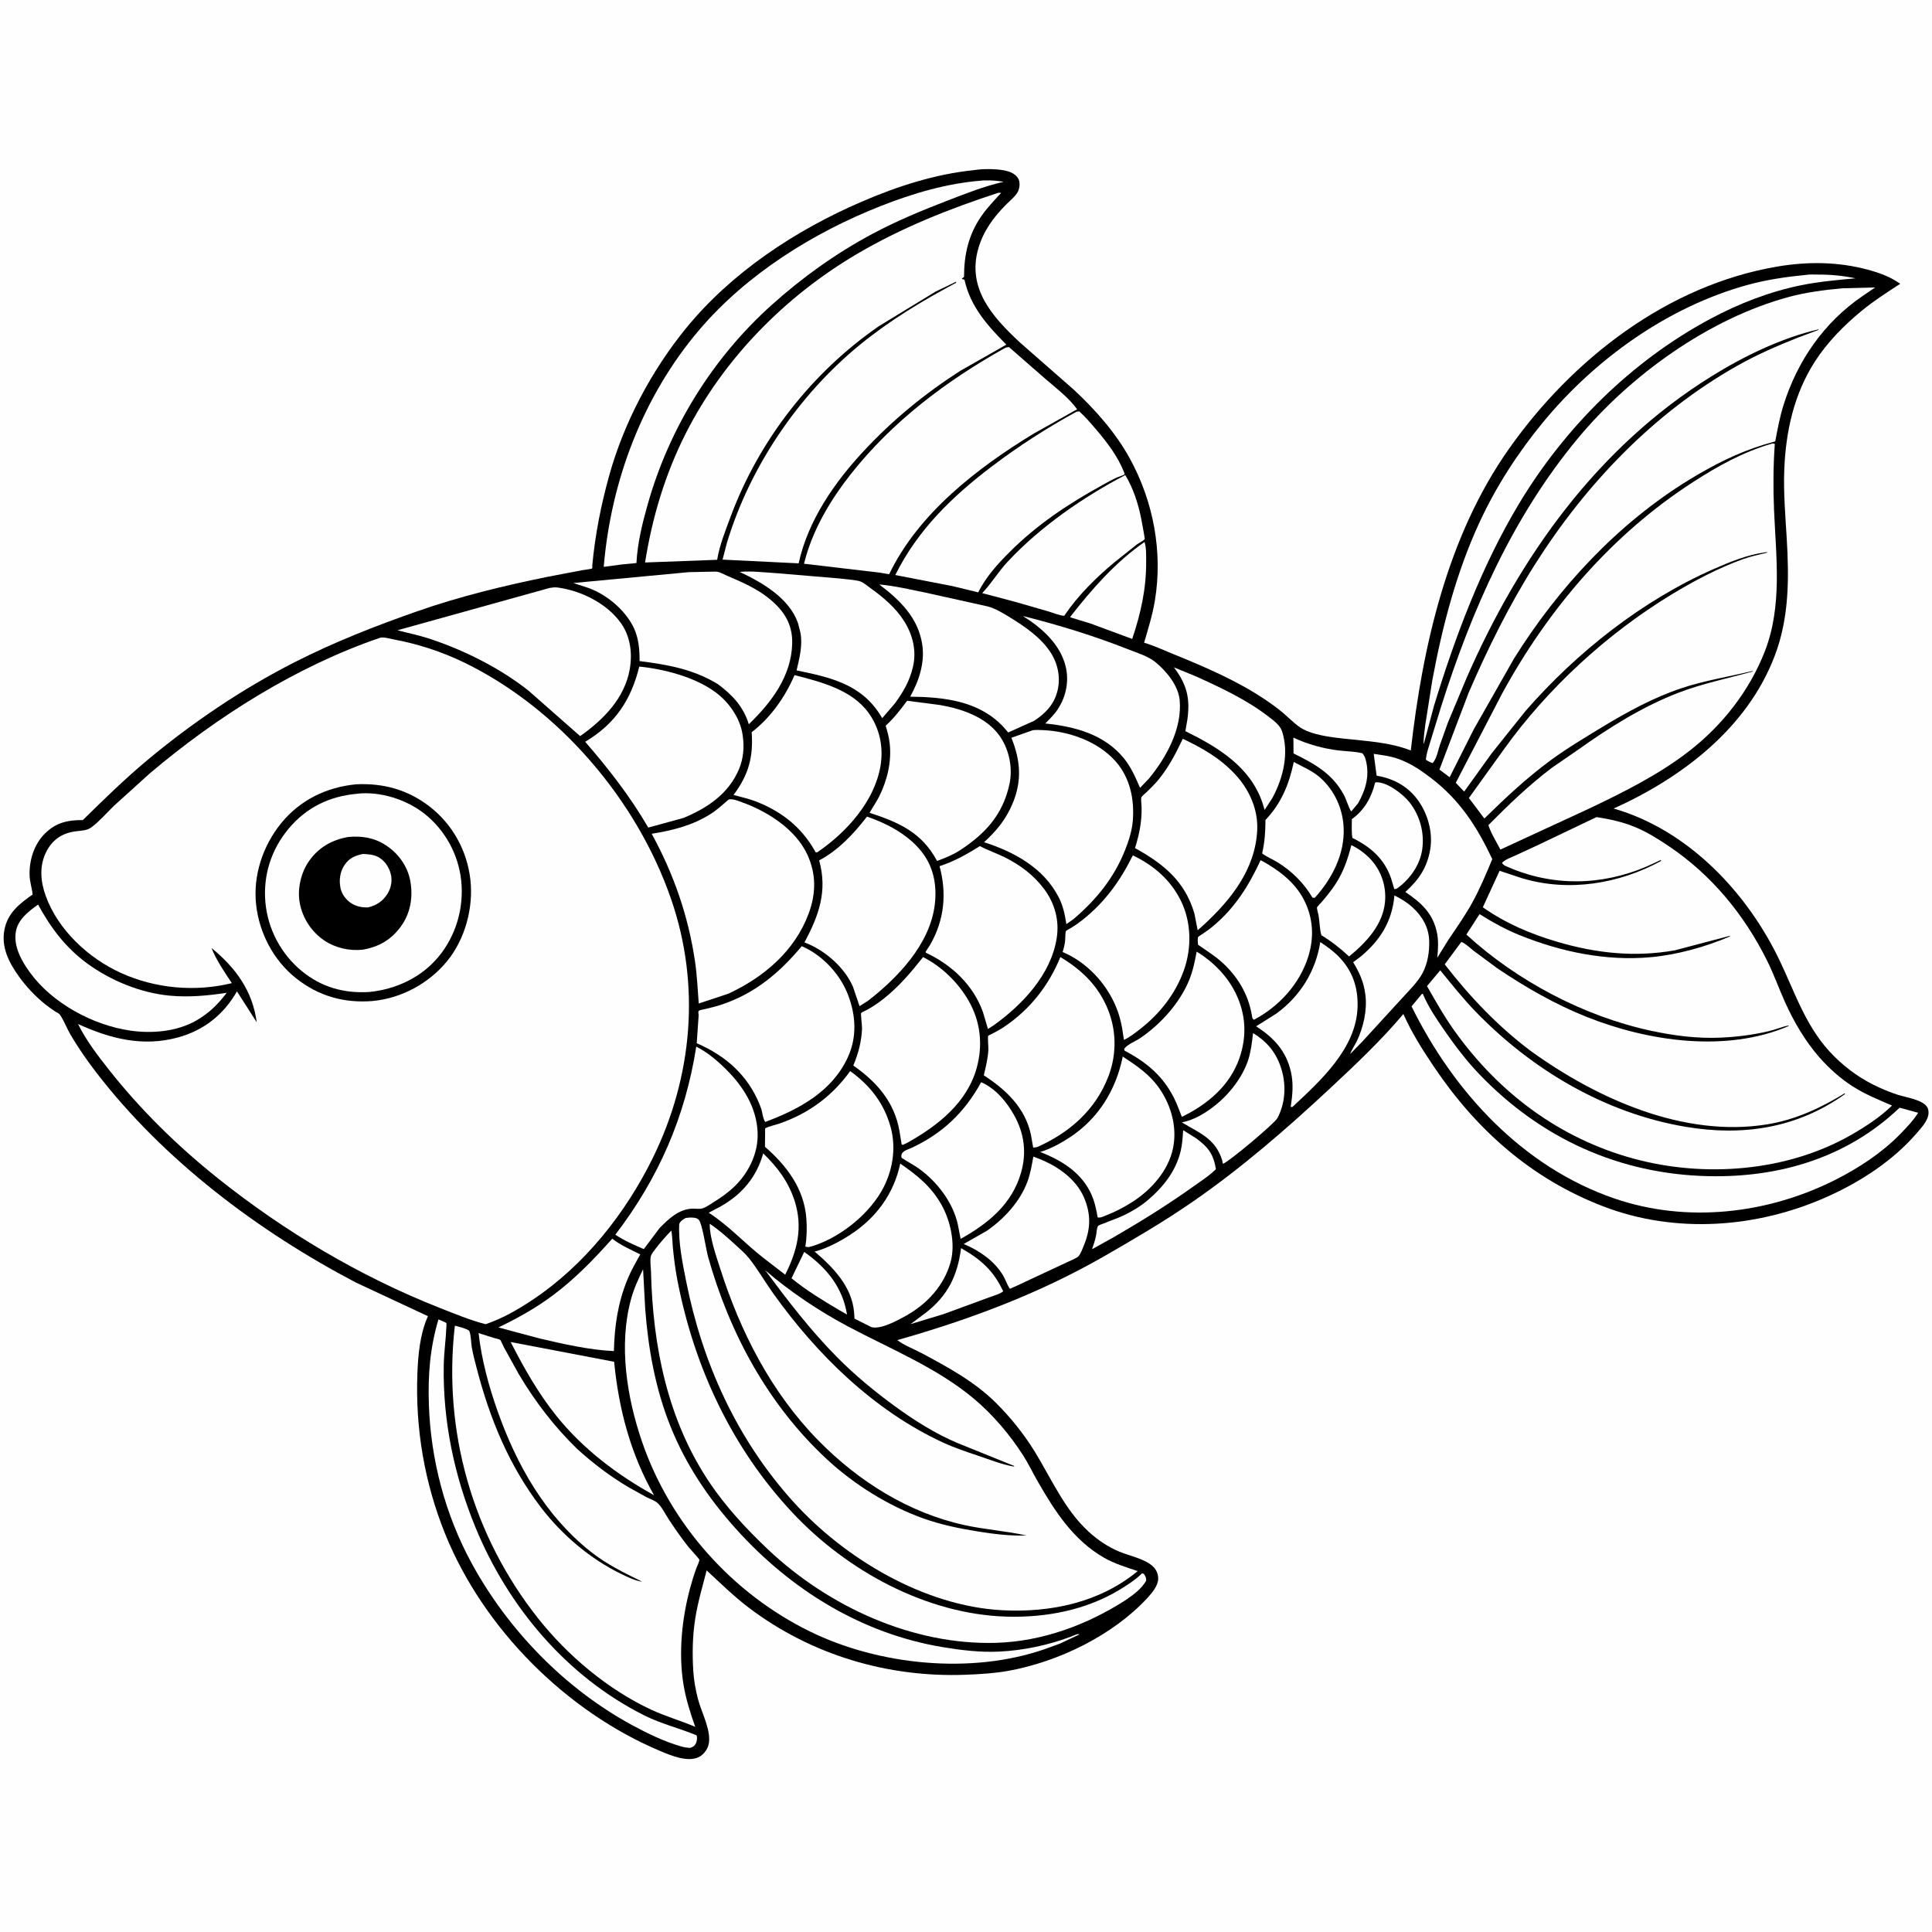 <svg version="1.1" xmlns="http://www.w3.org/2000/svg" style="display: block;" viewBox="0 0 2048 2048" width="1024" height="1024">
<path transform="translate(0,0)" fill="rgb(254,254,254)" d="M -0 -0 L 2048 0 L 2048 2048 L -0 2048 L -0 -0 z"/>
<path transform="translate(0,0)" fill="rgb(0,0,0)" d="M 1032.02 180.404 C 1041.19 178.835 1054.82 178.872 1063.81 180.496 C 1069.71 181.561 1076.09 183.718 1079.33 189.166 C 1081.65 193.069 1080.93 199.602 1078.86 203.449 C 1076.3 208.212 1070.42 212.927 1066.55 216.813 C 1053.32 230.114 1042.52 244.738 1037.17 262.972 C 1024.63 305.67 1052.14 336.008 1081.13 362.995 L 1138.05 412.887 C 1160.76 433.897 1182.73 458.789 1197.62 485.931 C 1222.68 531.594 1232.77 585.088 1224.22 636.68 C 1221.72 651.783 1217.1 666.623 1212.8 681.297 C 1223.41 684.434 1234.05 689.428 1244.33 693.598 C 1277.08 706.883 1311.19 721.54 1340.61 741.27 C 1347.42 745.836 1354.25 750.718 1360.5 756.026 C 1368.61 762.909 1375.41 770.892 1385.5 774.964 C 1397.51 779.811 1411.99 781.571 1424.77 783.003 C 1448.9 785.708 1472.6 786.633 1495.49 795.544 C 1508.03 684.947 1534.24 568.431 1599.42 475.957 C 1666.43 380.88 1767.18 302.441 1883.84 282.595 C 1915.98 277.127 1948.41 277.355 1980 285.9 C 1992.48 289.276 2003.64 293.312 2014.3 300.84 C 2000.34 309.89 1986.31 318.895 1973.45 329.48 C 1954.84 344.789 1937.3 362.523 1924.16 382.801 C 1901.57 417.644 1892.85 457.856 1891.37 498.838 C 1890.53 522.301 1892.51 546.18 1893.94 569.608 C 1896.55 612.523 1896.76 654.735 1881.18 695.5 C 1851.97 771.939 1783.1 824.342 1710.53 857.084 C 1789.57 879.788 1852.27 946.134 1886.82 1018.87 C 1903.92 1054.84 1915.15 1090.87 1944.37 1119.84 C 1958.25 1133.6 1973.85 1144.55 1991.66 1152.63 C 1998.19 1155.59 2004.75 1158.26 2011.57 1160.47 C 2019.85 1163.16 2038.76 1165.82 2043.08 1173.88 C 2044.71 1176.94 2044.64 1181.09 2043.5 1184.31 C 2041.19 1190.82 2036.36 1195.87 2031.95 1201.02 C 2006.72 1230.41 1972.1 1252.82 1936.9 1268.59 C 1862.59 1301.88 1775.98 1308.21 1699.41 1278.77 C 1623.64 1249.64 1565.6 1198.23 1520.51 1131.52 C 1508.26 1113.39 1496.55 1094.92 1487.63 1074.88 C 1463.95 1103 1437.16 1128.29 1410.32 1153.33 C 1364.37 1196.19 1316.09 1238.14 1264.33 1273.87 C 1233.86 1294.92 1202.17 1313.47 1170.09 1331.89 C 1100.98 1371.49 1027.6 1398.9 951.194 1420.57 C 958.393 1426.18 968.734 1429.98 976.916 1434.36 C 1005.19 1449.49 1033.38 1464.71 1056.24 1487.59 C 1071.48 1502.84 1085.36 1520.09 1096.69 1538.47 C 1114.46 1567.32 1128.46 1600.2 1153.85 1623.5 C 1163.61 1632.45 1174.34 1639.73 1186.59 1644.83 C 1197.28 1649.28 1212.81 1652.26 1221.49 1659.87 C 1225.47 1663.35 1227.67 1667.88 1227.74 1673.2 C 1227.83 1680.77 1221.21 1688.57 1216.34 1693.84 C 1179.63 1733.65 1121.75 1761.63 1068.79 1771.18 C 1054.12 1773.82 1038.53 1774.72 1023.63 1775.3 C 941.178 1778.49 859.841 1754.26 793.883 1704.32 C 777.939 1692.25 763.723 1678.22 749.054 1664.68 C 744.729 1681.59 739.732 1698.4 737.005 1715.68 C 734.105 1734.05 733.751 1752.72 734.902 1771.26 C 735.531 1781.39 737.412 1791.63 739.989 1801.45 C 743.696 1815.59 754.806 1835.58 750.962 1850 C 749.607 1855.08 745.303 1860.49 740.5 1862.71 C 728.651 1868.2 711.558 1861.04 700.355 1856.35 C 600.379 1814.5 512.375 1726.42 471.785 1625.77 C 449.95 1571.63 440.239 1514.38 442.443 1456.11 C 443.181 1436.59 445.159 1414.77 452.981 1396.73 L 453.646 1395.21 L 377.398 1359.62 C 273.855 1305.35 173.643 1229.96 102.057 1136.88 C 92.108 1123.94 82.573 1110.26 74.384 1096.14 C 70.669 1089.73 67.677 1081.48 63.446 1075.56 C 62.419 1074.13 60.468 1073.49 59.03 1072.54 C 55.18 1069.98 51.309 1067.34 47.718 1064.44 C 37.345 1056.04 27.639 1045.74 19.902 1034.9 C 9.486 1020.3 1.178 1004.2 4.658 985.776 C 8.051 967.811 20.457 958.077 34.598 948.203 C 33.847 941.184 31.506 934.731 31.348 927.5 C 30.997 911.461 36.188 894.956 47.711 883.495 C 59.241 872.029 71.94 869.166 87.796 869.315 C 109.912 847.606 132.226 825.759 156.031 805.893 C 203.623 766.175 256.792 730.227 312.072 702.087 C 354.51 680.484 398.141 663.414 443.015 647.735 C 487.296 632.263 534.444 620.783 580.368 611.469 L 617.301 604.414 C 618.702 604.169 627.005 603.16 627.546 602.642 C 628.232 601.986 627.714 600.75 627.8 599.805 C 630.782 567.062 637.203 534.643 646.089 503 C 661.635 447.646 690.403 393.327 726.617 348.699 C 775.074 288.981 843.366 243.962 913.394 213.819 C 951.307 197.5 990.813 184.638 1032.02 180.404 z"/>
<path transform="translate(0,0)" fill="rgb(254,254,254)" d="M 852.493 1327.1 L 853.835 1328.05 C 876.842 1344.53 893.311 1365.18 897.871 1393.45 L 889.5 1388.73 C 872.244 1378.43 854.563 1367.85 839.049 1355.01 L 852.493 1327.1 z"/>
<path transform="translate(0,0)" fill="rgb(254,254,254)" d="M 1371.05 781.901 C 1385.94 788.974 1403.17 793.658 1419.5 795.558 C 1427.65 796.506 1436.27 796.515 1444.23 798.5 C 1445.96 800.721 1446.95 802.496 1447.68 805.244 C 1452.14 821.984 1447.84 836.641 1439.73 851.341 L 1432.31 860.237 C 1429 854.761 1427.49 848.025 1424.36 842.274 C 1412.18 819.854 1393.15 809.51 1371.19 798.673 L 1371.05 781.901 z"/>
<path transform="translate(0,0)" fill="rgb(254,254,254)" d="M 1018.77 1323.07 C 1039.53 1334.9 1053.29 1346.94 1063.4 1368.86 C 1060.17 1371.68 1053.45 1373.38 1049.25 1375.02 L 1000.5 1392.9 L 965.182 1403.64 L 980.995 1391.84 C 1004.72 1373.56 1015.08 1352.16 1018.77 1323.07 z"/>
<path transform="translate(0,0)" fill="rgb(254,254,254)" d="M 1254.22 1198.06 L 1268.13 1206.78 C 1280.9 1216.18 1286.37 1223.57 1288.92 1239.38 C 1281.31 1246.89 1271.95 1252.75 1263.26 1258.94 C 1236.57 1277.95 1208.73 1295.18 1180.38 1311.59 L 1157.63 1324.21 C 1159.32 1319.36 1161.03 1314.27 1161.96 1309.2 C 1162.38 1306.92 1162.65 1300.88 1164.17 1299.37 C 1164.94 1298.62 1168.45 1297.52 1169.57 1297.06 C 1176.85 1294.02 1184.23 1291.64 1191.37 1288.22 C 1200.74 1283.73 1209.47 1278.43 1217.37 1271.65 C 1233.48 1257.84 1246.55 1241.16 1251.55 1220.2 C 1253.29 1212.92 1253.68 1205.5 1254.22 1198.06 z"/>
<path transform="translate(0,0)" fill="rgb(254,254,254)" d="M 1213.27 574.509 C 1215.25 580.837 1214.93 588.473 1214.97 595.075 C 1215.18 623.88 1209.34 650.113 1200.18 677.3 L 1155.76 660.875 L 1134.65 654.451 L 1134.73 653.57 C 1157.76 624.171 1182.33 595.992 1213.27 574.509 z"/>
<path transform="translate(0,0)" fill="rgb(254,254,254)" d="M 1457.73 829.5 L 1459.5 829.248 C 1470.97 829.248 1487.34 841.897 1494.13 850.5 C 1505.11 864.412 1510.06 882.566 1507.64 900.146 C 1505.33 916.891 1494.84 931.598 1481.5 941.408 C 1480.01 942.365 1479.71 942.383 1478.02 942.5 L 1474.61 931.137 C 1467.49 910.278 1452.89 897.787 1433.57 888.232 C 1432.48 882.023 1433.09 874.675 1433 868.321 C 1446.41 858.677 1453.86 845.29 1457.73 829.5 z"/>
<path transform="translate(0,0)" fill="rgb(254,254,254)" d="M 1432.48 895.848 C 1440.48 899.759 1447.92 905.186 1453.84 911.882 C 1464.55 924.016 1469.64 939.898 1468.17 956 C 1465.92 980.54 1448.1 999.1 1430.09 1013.91 C 1420.75 1005.24 1411.63 998.051 1400.73 991.361 C 1398.8 984.826 1398.95 976.906 1397.67 970.029 C 1397.3 968.049 1395.78 963.459 1396.11 961.854 C 1396.3 960.957 1400.26 957.092 1401.02 956.205 C 1406.2 950.177 1411.16 944.039 1415.52 937.384 C 1424.08 924.33 1428.68 910.877 1432.48 895.848 z"/>
<path transform="translate(0,0)" fill="rgb(254,254,254)" d="M 809.016 1222.67 C 823.853 1236.79 835.801 1252.86 842.182 1272.51 C 851.376 1300.82 845.274 1325.6 832.338 1351.24 L 809.444 1333.59 C 789.328 1318 772.909 1299.46 751.272 1285.55 L 764 1278.78 C 786.584 1266.09 802.104 1247.6 809.016 1222.67 z"/>
<path transform="translate(0,0)" fill="rgb(254,254,254)" d="M 1478.15 949.199 C 1485.34 952.802 1491.58 956.541 1497.53 962.014 C 1507.79 971.447 1514.56 983.113 1515 997.336 C 1515.35 1008.68 1513.44 1021.03 1508.15 1031.17 C 1502.83 1041.38 1493.04 1050.54 1485.38 1059.1 L 1443.74 1104.5 L 1431.25 1117.31 C 1432.84 1112.6 1436.14 1108.09 1438.32 1103.58 C 1445.15 1089.45 1449.34 1070.93 1447.45 1055.3 L 1447.2 1053.5 C 1445.62 1040.85 1440.92 1030.79 1434.41 1019.97 L 1442.68 1013.77 C 1463.45 996.38 1475.79 976.308 1478.15 949.199 z"/>
<path transform="translate(0,0)" fill="rgb(254,254,254)" d="M 1328.3 1095.12 C 1342.21 1103.54 1351.76 1114.5 1357.25 1129.91 C 1363.66 1147.92 1363.14 1168.16 1354.13 1185.26 C 1351.21 1190.8 1302.43 1231.81 1296.31 1233.69 L 1295.5 1229.72 C 1288.28 1206.83 1271.63 1201.16 1252.84 1189.79 C 1265.99 1187.03 1276.63 1180.67 1287.16 1172.5 C 1302.75 1160.4 1317.22 1142.09 1323.28 1123.14 C 1326.19 1114.03 1327.16 1104.58 1328.3 1095.12 z"/>
<path transform="translate(0,0)" fill="rgb(254,254,254)" d="M 1244.38 707.402 L 1268.02 717.12 C 1294.27 729.038 1321.21 741.597 1344.16 759.241 C 1349.43 763.296 1356.84 768.486 1358.98 775.034 C 1366.66 798.603 1360.24 824.458 1348.97 845.576 L 1340.56 858.536 L 1338.33 851.248 C 1325.36 812.627 1290.98 792.039 1256.53 775.039 L 1258.68 762.716 C 1261.78 740.393 1258.17 725.629 1244.38 707.402 z"/>
<path transform="translate(0,0)" fill="rgb(254,254,254)" d="M 1371.47 807.74 C 1381.38 813.182 1391.12 816.917 1399.69 824.562 C 1414.78 838.018 1423.48 857.426 1424.33 877.5 C 1425.52 905.557 1412.06 931.372 1393.74 951.726 L 1391.26 951.5 C 1382.22 936.182 1369.39 923.353 1354.22 914.068 C 1348.97 910.854 1342.77 908.387 1337.94 904.624 C 1340.68 892.333 1341.43 881.774 1341.44 869.22 C 1358.4 851.333 1366.42 831.44 1371.47 807.74 z"/>
<path transform="translate(0,0)" fill="rgb(254,254,254)" d="M 648.994 1313.07 C 657.809 1319.95 668.735 1324.76 678.709 1329.72 C 673.897 1338.37 668.92 1346.99 665.157 1356.16 C 654.953 1381.02 651.402 1405.59 650.759 1432.21 C 625.103 1431.04 597.201 1424.77 572.213 1418.88 L 528.339 1407.15 C 548.854 1397.28 568.621 1386.23 586.854 1372.51 C 610.132 1355 629.699 1334.75 648.994 1313.07 z"/>
<path transform="translate(0,0)" fill="rgb(254,254,254)" d="M 1399.55 998.653 C 1406.6 1003.31 1413.63 1008.35 1419.51 1014.45 C 1433.9 1029.37 1439.72 1046.99 1439.08 1067.55 C 1437.7 1111.47 1399.75 1145.71 1369.92 1173.5 L 1368.23 1173.31 C 1370.13 1160.85 1371.27 1148.99 1368.5 1136.52 C 1363.52 1114.1 1350.36 1100.04 1331.54 1087.93 L 1353.02 1074.43 C 1378.26 1055.99 1394.7 1029.56 1399.55 998.653 z"/>
<path transform="translate(0,0)" fill="rgb(254,254,254)" d="M 541.319 1422.6 L 651.02 1443.54 C 655.779 1493.36 668.436 1541.28 693.315 1584.99 C 654.09 1563.32 617.666 1535.73 589.527 1500.55 C 570.311 1476.53 555.297 1449.9 541.319 1422.6 z"/>
<path transform="translate(0,0)" fill="rgb(254,254,254)" d="M 464.755 1398.62 C 465.949 1399.18 472.709 1401.84 473.231 1402.58 C 473.261 1402.62 473.244 1405.25 473.231 1405.6 C 472.708 1419.51 470.638 1433.28 470.391 1447.33 C 469.35 1506.53 481.549 1564.37 503.992 1619 C 538.667 1703.41 600.909 1777.37 683.179 1818.5 C 701.224 1827.52 720.107 1831.89 738.457 1839.54 C 739.268 1842.28 738.898 1845.32 737.713 1847.92 C 736.281 1851.07 734.56 1851.72 731.5 1852.9 C 728.36 1852.62 725.307 1852.22 722.271 1851.35 C 704.353 1846.26 686.505 1837.59 670.184 1828.76 C 598.946 1790.19 538.363 1727.76 499.802 1656.79 C 471.836 1605.31 456.588 1547.25 454.621 1488.79 C 453.568 1457.48 455.837 1428.74 464.755 1398.62 z"/>
<path transform="translate(0,0)" fill="rgb(254,254,254)" d="M 1456.22 799.127 C 1465 800.431 1473.55 801.383 1481.97 804.367 C 1494.98 808.977 1505.52 816.045 1516.43 824.339 C 1547.38 847.849 1565.44 875.953 1581.89 910.672 C 1575.34 926.404 1568.7 942.318 1560.43 957.236 C 1553.08 970.492 1544.34 982.983 1535.82 995.502 L 1523.55 1015.28 C 1524.44 1007.21 1524.95 997.479 1523.4 989.504 C 1519.25 968.271 1506.78 957.064 1489.72 945.53 C 1504.07 932.565 1512.9 919.602 1516.12 900.279 C 1519.06 882.608 1513.65 863.026 1503.33 848.582 C 1492.59 833.564 1477.25 825.251 1459.26 822.251 L 1456.22 799.127 z"/>
<path transform="translate(0,0)" fill="rgb(254,254,254)" d="M 1095.38 1226.09 L 1101.09 1228.22 C 1120.73 1235.91 1140.58 1249.54 1149.12 1269.5 C 1156.45 1286.63 1156.25 1302.24 1149.27 1319.39 C 1147.89 1322.78 1145.79 1328.66 1143.49 1331.42 C 1141.52 1333.79 1133.88 1336.65 1130.85 1338.15 L 1078.29 1362.73 L 1070.52 1366.18 C 1067.42 1361.67 1065.8 1356.1 1062.89 1351.38 C 1053.43 1336.03 1037.86 1325.56 1021.56 1318.67 L 1046.2 1304.64 C 1064.57 1291.83 1081.35 1273.7 1089.18 1252.42 C 1092.27 1244.02 1093.81 1234.87 1095.38 1226.09 z"/>
<path transform="translate(0,0)" fill="rgb(254,254,254)" d="M 40.379 958.868 C 53.612 983.329 69.615 1004.59 92.285 1021.2 C 117.262 1039.49 148.898 1052.5 179.836 1055.43 C 200.18 1057.36 220.232 1055.45 240.356 1052.4 C 230.549 1065.18 221.881 1073.72 207.846 1081.93 C 187.295 1093.56 161.199 1095.82 138.146 1092.49 C 98.554 1086.77 55.413 1063.49 31.701 1030.82 C 22.723 1018.45 13.985 1002.91 16.91 987.12 C 19.262 974.425 30.527 965.882 40.379 958.868 z"/>
<path transform="translate(0,0)" fill="rgb(254,254,254)" d="M 1040.1 1147.18 C 1055.45 1153.92 1067.07 1167.92 1075.06 1182.23 C 1085.76 1201.39 1088.43 1221.71 1082.39 1242.95 C 1072.9 1276.32 1047.58 1296.96 1018.33 1313.25 L 1015.58 1299.32 L 1015.39 1298.25 C 1010.3 1274.75 993.63 1252.97 974.448 1239.04 C 968.449 1234.69 961.828 1231.42 955.68 1227.3 C 954.099 1220.43 961.342 1219.09 966.375 1216.75 C 999.347 1201.41 1022.68 1178.9 1040.1 1147.18 z"/>
<path transform="translate(0,0)" fill="rgb(254,254,254)" d="M 1336.33 911.81 C 1354.66 921.709 1372.22 934.617 1382.05 953.5 C 1392.12 972.849 1393.26 993.744 1386.71 1014.38 C 1377.58 1043.14 1355.7 1067.14 1329.03 1081.08 L 1327.5 1079.12 L 1326.9 1075.53 C 1323.01 1053.14 1311.03 1033.63 1293.9 1018.79 C 1286.38 1012.28 1278.1 1007.21 1270.01 1001.5 C 1269.79 999.551 1269.23 994.806 1270.17 993.085 C 1270.27 992.89 1273.19 991.043 1273.5 990.835 C 1277.56 988.095 1281.57 985.348 1285.35 982.222 C 1308.93 962.703 1323.55 939.29 1336.33 911.81 z"/>
<path transform="translate(0,0)" fill="rgb(254,254,254)" d="M 1268.51 1008.8 C 1285.93 1019.37 1300.96 1034.59 1309.94 1053.01 C 1320.71 1075.12 1321.91 1098.35 1313.86 1121.61 C 1303.68 1150.98 1280 1170.66 1252.81 1183.92 L 1249.17 1174.54 C 1237.9 1145.41 1219.43 1128.11 1192.15 1113.77 L 1191.64 1111.85 C 1195.25 1106.91 1203.64 1103.86 1208.81 1100.35 C 1230.48 1085.58 1250.66 1063.25 1260.64 1038.75 C 1264.57 1029.11 1266.62 1018.98 1268.51 1008.8 z"/>
<path transform="translate(0,0)" fill="rgb(254,254,254)" d="M 1190.17 1119.97 C 1205.21 1129.92 1219.18 1139.27 1229.45 1154.44 C 1241.83 1172.72 1247.95 1195.36 1243.43 1217.24 C 1238.49 1241.12 1220.24 1261.42 1200.23 1274.18 C 1191.45 1279.78 1182.02 1284.7 1172.3 1288.44 C 1169.43 1289.55 1166.58 1291.17 1163.56 1290.5 L 1162.86 1286.5 C 1161.53 1279.66 1159.97 1272.93 1157.13 1266.53 C 1146.67 1243.05 1125.66 1230.13 1102.62 1221.15 C 1113.72 1217.83 1124.53 1211.9 1134.17 1205.55 C 1164.54 1185.57 1183.03 1155.23 1190.17 1119.97 z"/>
<path transform="translate(0,0)" fill="rgb(254,254,254)" d="M 1192.8 503.575 C 1200.96 516.618 1206.71 534.345 1209.64 549.396 C 1210.1 551.74 1213.75 570.989 1213.45 571.439 C 1212.46 572.939 1206.73 575.97 1205.07 577.202 L 1181.61 595.855 C 1161.74 612.357 1142.6 631.272 1128.11 652.776 C 1123.01 652.498 1116.57 649.691 1111.6 648.211 L 1076.64 638.113 L 1041.18 628.727 C 1050.94 618.493 1058.38 605.888 1068.16 595.42 C 1102.9 558.233 1147.87 527.204 1192.8 503.575 z"/>
<path transform="translate(0,0)" fill="rgb(254,254,254)" d="M 954.29 1233.46 C 972.154 1245.83 986.872 1257.49 997.791 1276.72 C 1007.57 1293.94 1013.05 1318.67 1007.63 1338.01 C 1000.69 1362.79 982.707 1382.23 960.593 1394.62 C 951.767 1399.57 933.561 1409.58 923.71 1406.8 L 905.815 1397.82 L 905.382 1391.33 C 903.196 1363.99 883.356 1343.62 863.571 1326.74 C 876.437 1323.41 889.774 1316.31 900.912 1309.13 C 928.583 1291.29 947.467 1265.67 954.29 1233.46 z"/>
<path transform="translate(0,0)" fill="rgb(254,254,254)" d="M 1084.26 652.997 C 1122.17 662.45 1159.81 674.069 1196.17 688.416 C 1205.68 692.167 1217.11 695.533 1225.04 702.09 C 1236.63 711.67 1249.04 726.726 1250.49 742.125 C 1253.32 772.273 1236.29 803.128 1217.78 825.464 L 1208.5 835.153 C 1203.68 824.041 1198.99 813.139 1191.25 803.692 C 1170.48 778.322 1139.3 770.155 1108.1 766.937 C 1112.66 762.194 1117.56 757.458 1121.2 751.942 C 1129.98 738.657 1133.4 722.453 1129.73 706.835 C 1124.11 682.949 1104.26 665.444 1084.26 652.997 z"/>
<path transform="translate(0,0)" fill="rgb(254,254,254)" d="M 738.068 1109.47 C 751.205 1116.19 762.457 1126.07 772.65 1136.63 C 790.471 1155.1 803.695 1178.46 803.123 1204.79 C 802.689 1224.75 792.636 1244.27 778.354 1257.91 C 771.436 1264.52 763.974 1269.7 755.877 1274.73 C 752.378 1276.91 748.469 1279.81 744.483 1280.96 C 741.267 1281.89 737.779 1281.18 734.5 1281.21 C 719.926 1281.33 708.777 1292.06 699.214 1301.77 L 682.466 1324.08 C 672.354 1319.8 661.379 1314.98 652.28 1308.81 C 698.077 1248.93 726.372 1184.16 738.068 1109.47 z"/>
<path transform="translate(0,0)" fill="rgb(254,254,254)" d="M 784.096 606.247 C 796.299 605.035 810.164 606.828 822.48 607.54 L 888.519 613.087 C 895.524 613.968 903.035 614.316 909.898 615.715 C 914.439 616.642 918.921 620.701 922.639 623.365 C 936.343 633.184 949.482 644.219 958.555 658.634 C 967.62 673.036 971.778 690.144 967.736 707.035 C 964.126 722.122 957.885 732.794 948.868 745.343 L 935.215 761.288 L 931.842 755.938 C 911.219 724.726 878.742 717.705 844.407 710.65 C 847.412 697.954 851.081 683.556 848.436 670.521 L 848.096 669 L 845.896 660.5 C 836.558 633.914 808.167 617.588 784.096 606.247 z"/>
<path transform="translate(0,0)" fill="rgb(254,254,254)" d="M 1200.85 906.741 C 1223.04 917.356 1241.12 932.869 1251.97 955.235 C 1262.95 977.876 1263.34 1004.91 1254.97 1028.5 C 1246.2 1053.24 1229.53 1074.49 1208.94 1090.56 C 1203.55 1094.76 1197.68 1099.39 1191.5 1102.35 L 1190.81 1098.5 C 1189.49 1087.88 1187.22 1077.5 1183.15 1067.58 C 1172.69 1042.11 1151.92 1019.97 1126.42 1009.17 C 1127.71 1005.09 1128.67 1001.19 1129.1 996.92 C 1129.27 995.308 1129.25 988.006 1129.92 987.007 C 1130.57 986.06 1134.55 984.151 1135.59 983.511 C 1139.89 980.856 1143.98 977.976 1147.93 974.816 C 1171.65 955.83 1187.48 933.681 1200.85 906.741 z"/>
<path transform="translate(0,0)" fill="rgb(254,254,254)" d="M 901.251 1135.39 C 922.336 1150.64 937.12 1169.48 944.083 1194.7 C 950.453 1217.77 946.064 1242.69 934.132 1263.18 C 918.752 1289.6 887.208 1314.17 857.5 1321.98 C 856.164 1321.91 854.984 1321.74 853.674 1321.5 C 855.301 1311.66 855.507 1301.33 854.753 1291.4 C 852.377 1260.11 833.876 1235.53 810.876 1215.64 L 811.058 1200.46 C 811.066 1199.85 810.948 1196.53 811.11 1196.21 C 811.726 1194.99 823.966 1191.81 826.5 1190.93 C 857.47 1180.15 882.12 1161.92 901.251 1135.39 z"/>
<path transform="translate(0,0)" fill="rgb(254,254,254)" d="M 1914.43 291.403 C 1918.38 290.74 1923.01 291.081 1927.06 291.058 C 1940.44 290.983 1953.92 292.28 1967 295.03 C 1947.67 296.824 1928.42 298.478 1909.35 302.352 C 1875.63 309.205 1843.41 321.746 1813.11 337.953 C 1729.33 382.78 1658.51 453.313 1609.77 534.705 C 1570.37 600.513 1542.44 675.098 1520.09 748.212 L 1509.19 789 C 1508.8 781.932 1510.17 774.536 1510.99 767.5 L 1518.3 721.173 C 1528.99 663.743 1543.86 606.474 1568.53 553.27 C 1585.99 515.618 1609.12 479.853 1635.47 447.854 C 1690.83 380.616 1768.05 325.198 1852.54 302.013 C 1872.88 296.43 1893.48 293.463 1914.43 291.403 z"/>
<path transform="translate(0,0)" fill="rgb(254,254,254)" d="M 1253.83 783.135 C 1274.83 793.16 1293.07 803.489 1309.17 820.686 C 1324.1 836.626 1333.73 857.747 1332.7 879.895 C 1330.79 921.384 1304.86 953.838 1275.66 980.695 L 1269.57 986.12 L 1266.18 968.631 C 1256.29 934.276 1233.38 915.712 1203.15 899.005 C 1207.74 884.299 1210.43 871.135 1210.14 855.65 C 1210.1 853.429 1209.24 846.959 1209.88 845.255 C 1210.39 843.905 1214.07 841.002 1215.22 839.9 C 1219.9 835.418 1224.5 830.854 1228.58 825.813 C 1239.26 812.63 1246.57 798.334 1253.83 783.135 z"/>
<path transform="translate(0,0)" fill="rgb(254,254,254)" d="M 932.087 619.557 C 948.33 620.976 965.254 625.011 981.251 628.246 L 1047 642.833 C 1055.45 645.11 1063.27 649.995 1070.69 654.542 C 1086.19 664.041 1102.58 675.241 1112.95 690.5 C 1120.92 702.233 1124.31 716.707 1121.33 730.729 C 1118.11 745.905 1108.82 755.854 1096.31 764.036 L 1068.74 776.432 L 1063.08 769.945 C 1037.03 742.734 1000.42 738.915 964.833 738.494 C 974.059 722.011 980.412 702.824 977.695 683.75 C 973.606 655.056 954.082 636.28 932.087 619.557 z"/>
<path transform="translate(0,0)" fill="rgb(254,254,254)" d="M 978.48 1014.56 C 998.288 1024.57 1015.49 1041.38 1026.59 1060.51 C 1039.43 1082.64 1042.14 1107.73 1035.29 1132.23 C 1025.03 1168.9 994.429 1192.99 962.727 1210.86 L 957 1213.67 L 955.789 1213.07 L 953.45 1198.83 C 948.111 1168.04 929.306 1146.86 904.539 1129.5 C 909.882 1116.71 913.244 1104.14 913.81 1090.22 C 913.908 1087.8 912.294 1074.74 912.792 1073.92 C 913.286 1073.1 919.127 1070.46 920.234 1069.83 C 925.832 1066.67 931.023 1063.16 936.077 1059.19 C 952.712 1046.1 965.466 1031.06 978.48 1014.56 z"/>
<path transform="translate(0,0)" fill="rgb(254,254,254)" d="M 1124.03 1014.54 C 1145.33 1027.32 1162.12 1042.9 1172.62 1065.8 C 1183.54 1089.6 1184.33 1116.37 1175.02 1140.84 C 1161.43 1176.55 1133.7 1200.77 1099.27 1216.02 L 1095.21 1216.5 L 1092.86 1203 C 1086.73 1174.17 1066.49 1155.26 1042.87 1139.89 C 1045.01 1130.81 1047.22 1122.07 1047.73 1112.69 C 1047.86 1110.39 1046.82 1099.19 1047.56 1097.96 C 1047.71 1097.7 1050.84 1096.27 1051.2 1096.09 C 1055.7 1093.75 1060.13 1091.39 1064.34 1088.57 C 1091.71 1070.19 1111.63 1044.92 1124.03 1014.54 z"/>
<path transform="translate(0,0)" fill="rgb(254,254,254)" d="M 1038.75 896.907 C 1047.41 901.474 1056.79 904.676 1065.58 909.046 C 1081.61 917.019 1096.31 928.147 1106.99 942.64 C 1118.18 957.82 1123.11 975.675 1120.15 994.474 C 1114.06 1033.09 1084.04 1064.83 1053.49 1086.76 L 1047.28 1090.74 L 1041.95 1072.81 C 1031.61 1044 1008.72 1022.62 981.406 1009.94 L 981.156 1009.01 L 986.004 1001.5 C 1001.11 975.34 1003.79 946.885 995.944 918.196 C 1011.78 913.035 1024.7 905.651 1038.75 896.907 z"/>
<path transform="translate(0,0)" fill="rgb(254,254,254)" d="M 961.576 742.836 L 996.936 747.429 C 1020.19 751.571 1046.42 760.488 1060.31 781.04 C 1069.87 795.176 1073.67 814.212 1070.12 830.931 C 1063.17 863.661 1044.41 883.908 1016.92 901.783 C 1009.57 906.399 1001.46 909.634 993.349 912.633 C 977.023 882.301 952.9 871.792 921.769 861.584 C 925.063 855.771 928.991 850.264 931.964 844.283 C 940.567 826.975 945.306 807.299 943.103 788 C 942.355 781.448 940.764 775.597 938.848 769.309 C 947.694 761.215 954.473 752.433 961.576 742.836 z"/>
<path transform="translate(0,0)" fill="rgb(254,254,254)" d="M 919.044 865.606 C 940.375 873.03 962.297 884.495 976.645 902.45 C 989.641 918.712 993.313 938.17 990.95 958.5 C 986.069 1000.49 952.037 1036.14 920.204 1060.81 L 911.154 1066.57 L 904.157 1045.95 C 895.273 1025.49 874.716 1007.62 854.201 999.56 L 852.796 999.016 C 868.003 970.341 877.398 944.718 868.344 912.06 C 888.897 901.157 905.024 883.825 919.044 865.606 z"/>
<path transform="translate(0,0)" fill="rgb(254,254,254)" d="M 842.223 715.666 C 869.999 722.777 902.935 731.07 920.686 755.617 C 932.593 772.082 936.768 792.246 933.307 812.26 C 926.882 849.4 897.682 881.818 867.713 902.5 C 865.812 903.843 866.849 903.543 864.633 903.5 L 863.616 901.688 C 849.239 876.334 827.732 859.672 800.523 849.286 C 793.159 846.475 785.156 844.846 777.55 842.723 C 793.538 821.414 798.679 802.531 796.805 776.183 C 817.019 760.646 832.2 738.94 842.223 715.666 z"/>
<path transform="translate(0,0)" fill="rgb(254,254,254)" d="M 677.648 706.593 C 704.137 709.244 736.063 717.607 757.815 733.318 C 772.107 743.64 784.312 760.522 787.064 778.206 L 787.325 780 C 789.111 791.703 788.065 804.116 783.465 815.094 C 772.446 841.394 750.033 856.46 724.484 867.058 L 687.185 877.26 C 667.936 844.174 645.329 815.179 620.315 786.309 L 621.717 785.472 C 652.721 766.596 669.23 741.139 677.648 706.593 z"/>
<path transform="translate(0,0)" fill="rgb(254,254,254)" d="M 849.873 1003.01 L 851.515 1003.71 C 872.803 1013.48 890.83 1033.14 899.088 1054.94 C 907.293 1076.61 908.551 1099.22 898.827 1120.56 C 882.229 1157 847.036 1175.94 811.186 1189.3 C 809.048 1186.77 808.093 1179.51 807.184 1176.11 L 805.313 1171.03 C 792.71 1139.66 769.09 1119.07 738.561 1105.86 L 740.58 1076.64 C 740.727 1074.85 739.571 1072.33 741.027 1071.28 C 741.964 1070.61 745.977 1070.01 747.251 1069.7 C 753.272 1068.25 759.28 1066.81 765.156 1064.84 C 800.51 1052.96 826.355 1031.15 849.873 1003.01 z"/>
<path transform="translate(0,0)" fill="rgb(254,254,254)" d="M 1040.73 191.427 C 1041.21 191.172 1043.77 191.276 1044.35 191.256 C 1051.11 191.02 1057.27 191.605 1063.92 192.708 C 1043.19 197.439 1023.8 205.149 1004.02 212.776 C 977.136 223.146 950.032 234.378 924.613 247.991 C 885.904 268.721 850.411 294.13 817.783 323.466 C 755.316 379.63 709.658 453.386 686.767 534.049 C 680.901 554.719 675.804 575.319 674.646 596.85 L 659.124 598.337 L 639.984 600.892 C 647.661 509.389 681.568 419.765 741.366 349.554 C 791.526 290.658 861.835 246.723 933.388 218.494 C 967.804 204.916 1003.72 194.323 1040.73 191.427 z"/>
<path transform="translate(0,0)" fill="rgb(254,254,254)" d="M 1507.36 1053.5 L 1508.31 1053.6 C 1513.71 1066.66 1522.2 1079.34 1530.21 1090.96 C 1541.72 1107.66 1554.24 1124.22 1568.3 1138.88 C 1633.52 1206.83 1716.61 1244.7 1810.95 1246.78 C 1886.57 1248.44 1958.2 1227.12 2013.64 1174.21 L 2033.31 1179.58 C 2027.96 1188.18 2020.95 1195.21 2014 1202.48 C 1994.26 1222.56 1969.37 1238.79 1944.32 1251.28 C 1872.78 1286.96 1787.94 1296.65 1711.61 1270.53 C 1614.19 1237.2 1540.87 1157.36 1496.31 1066.8 L 1507.36 1053.5 z"/>
<path transform="translate(0,0)" fill="rgb(254,254,254)" d="M 681.686 1345.48 L 683.944 1387.52 C 687.141 1429.71 694.707 1471.73 710.397 1511.16 C 726.753 1552.26 750.897 1588.26 780.435 1621.01 C 838.403 1685.3 913.268 1731.75 999.398 1746.04 C 1018.93 1749.28 1039 1751.7 1058.84 1750.78 C 1084.81 1749.56 1111.3 1743.96 1135.62 1734.77 C 1138.1 1733.84 1142.05 1731.49 1144.39 1732.5 L 1123.26 1742.44 L 1106.5 1748.49 C 1029.07 1774.98 932.175 1765.31 859.094 1729.69 C 776.373 1689.38 710.591 1615.69 680.623 1528.4 C 664.493 1481.42 655.555 1425.74 668.962 1377 C 671.981 1366.02 676.694 1355.67 681.686 1345.48 z"/>
<path transform="translate(0,0)" fill="rgb(254,254,254)" d="M 730.174 606.5 L 758.5 605.909 C 762.942 606.053 767.11 608.786 771.13 610.5 C 790.828 618.899 808.853 626.756 824.05 642.5 C 834.742 653.577 840.114 666.411 839.768 681.919 C 838.993 716.663 817.783 744.56 793.778 767.725 C 787.918 748.872 776.637 736.984 761.167 725.341 C 735.012 709.335 707.926 704.601 677.978 700.754 C 678.063 688.982 677.058 676.722 672.034 665.928 C 663.938 648.536 646.635 633.307 629.3 625.492 C 622.413 622.387 614.912 620.559 607.794 618.015 L 730.174 606.5 z"/>
<path transform="translate(0,0)" fill="rgb(254,254,254)" d="M 1094.82 774.037 C 1098.44 773.614 1102.36 773.796 1106 773.973 C 1133.57 775.31 1163.73 785.915 1182.42 806.887 C 1197.94 824.295 1202.61 847.251 1200.83 870 C 1200.02 880.377 1196.49 891.462 1192.64 901.112 C 1180.86 930.666 1162.1 953.685 1138.12 974.154 L 1130.38 979.616 C 1128.89 969.603 1126.9 960.131 1122.23 951.062 C 1106.19 919.941 1075.19 903.1 1043.18 892.769 C 1056.41 880.566 1065.96 869.109 1073.12 852.401 C 1083.56 828.028 1081.87 806.254 1072.12 782.078 L 1094.82 774.037 z"/>
<path transform="translate(0,0)" fill="rgb(254,254,254)" d="M 1140.99 436.5 L 1144.01 436.058 C 1150.38 441.697 1155.87 448.251 1161.42 454.683 C 1173.09 468.216 1185.01 483.824 1191.58 500.647 C 1191.77 501.141 1192.22 502.675 1192.14 502.748 C 1191.07 503.845 1185.69 505.371 1184 506.123 C 1178.86 508.418 1173.93 511.267 1169 513.975 C 1132.54 533.992 1099.45 555.956 1069.89 585.503 C 1057.06 598.328 1045.19 611.613 1036.94 627.918 L 1009.76 621.328 L 949.055 609.552 C 972.786 561.663 1009.49 526.192 1051.5 494.338 C 1080.01 472.72 1109.63 453.713 1140.99 436.5 z"/>
<path transform="translate(0,0)" fill="rgb(254,254,254)" d="M 582.704 623.228 C 585.397 622.804 588.17 622.402 590.895 622.758 C 615.904 626.029 643.504 639.717 658.262 660.574 C 668.323 674.792 670.509 692.693 667.528 709.568 C 662.114 740.214 639.449 763.1 614.975 780.315 L 560.356 732.225 C 529.606 707.851 490.814 688.572 453.525 676.5 C 442.988 673.089 432.038 670.994 421.345 668.097 L 582.704 623.228 z"/>
<path transform="translate(0,0)" fill="rgb(254,254,254)" d="M 772.424 847.5 C 776.786 846.456 782.495 848.985 786.752 850.513 C 813.639 860.168 843.211 878.96 855.688 905.653 C 865.339 926.299 865.104 947.003 857.292 968.206 C 842.637 1007.98 809.726 1035.89 772.299 1053.26 L 740.709 1063.75 C 739.526 1048.88 738.928 1034.09 736.765 1019.31 C 729.721 971.169 714.166 926.434 690.814 883.832 C 713.087 880.249 734.068 875.069 753.395 862.778 C 760.171 858.469 766.314 852.707 772.424 847.5 z"/>
<path transform="translate(0,0)" fill="rgb(254,254,254)" d="M 711.65 1304.41 C 712.751 1310.48 712.723 1316.88 713.327 1323.03 C 714.456 1334.54 715.927 1346.09 718.133 1357.45 C 735.982 1449.37 775.717 1534.77 840.046 1603.5 C 897.605 1665 981.851 1711.18 1067.07 1713.69 C 1108.47 1714.91 1151.09 1706.87 1186.78 1685.19 C 1194.74 1680.36 1202.9 1675.17 1209.65 1668.72 L 1210.5 1667.89 L 1212.5 1668.27 C 1214.39 1671.23 1214.88 1671.86 1215.07 1675.5 C 1209.95 1684.35 1201.94 1690.07 1193.72 1695.84 C 1152.8 1722.32 1104.8 1740.07 1055.81 1741.48 C 966.929 1744.03 877.856 1702.77 813.988 1642.37 C 791.561 1621.17 769.549 1597.43 752.283 1571.78 C 707.652 1505.47 691.98 1427.11 690.097 1348.24 C 689.992 1343.85 688.864 1335.88 689.89 1331.81 C 690.607 1328.97 693.371 1325.77 695.119 1323.47 C 700.265 1316.7 705.782 1310.56 711.65 1304.41 z"/>
<path transform="translate(0,0)" fill="rgb(254,254,254)" d="M 1066 368.5 C 1067.16 368.204 1068.32 368.065 1069.5 367.894 L 1108.09 401.577 C 1119.34 411.255 1133.19 421.836 1141.79 433.838 L 1095.98 459.514 C 1036.05 495.934 973.53 544.155 942.535 608.741 L 932.784 607.065 L 852.253 597.555 L 854.228 590.367 C 863.299 558.671 881.083 529.066 901.344 503.268 C 945.764 446.71 1003.59 403.303 1066 368.5 z"/>
<path transform="translate(0,0)" fill="rgb(254,254,254)" d="M 1953.16 305.581 L 1987.73 304.711 L 1974.26 313.914 C 1933.54 341.724 1905.53 382.21 1890.75 428.925 C 1886.72 441.675 1884.32 454.738 1881.85 467.854 L 1870.5 471.124 C 1842.09 479.719 1816.23 492.916 1790.98 508.342 C 1715.07 554.724 1651.83 622.979 1604.89 698.142 L 1562.27 773.088 L 1536.69 823.9 L 1525.85 815.806 L 1556.84 734.31 C 1576.99 687.607 1600.14 640.816 1627.42 597.836 C 1681.51 512.624 1753.13 437.674 1841.45 387.787 C 1862.06 376.146 1883.77 366.646 1905.74 357.927 L 1927.99 349.63 L 1927.5 349.191 C 1888.31 358.202 1848.14 377.824 1814.16 398.953 C 1693.53 473.949 1610.91 589.875 1554.73 718.462 L 1534.79 766.094 L 1526.11 790.383 C 1524.41 795.594 1522.6 805.347 1518.5 808.897 C 1515.75 807.917 1513.87 806.999 1511.5 805.294 C 1511.96 798.667 1514.55 791.969 1516.38 785.603 L 1527.64 749.006 C 1560.06 646.799 1603.53 547.888 1672.44 464.879 C 1728.26 397.641 1811.59 337.611 1896.31 314.758 C 1914.86 309.754 1934.07 307.337 1953.16 305.581 z"/>
<path transform="translate(0,0)" fill="rgb(254,254,254)" d="M 482.181 1405.26 C 484.865 1405.96 496.304 1408.83 497.414 1410.88 C 499.241 1414.26 499.364 1424.07 500.126 1428.33 C 501.486 1435.95 503.515 1443.47 505.462 1450.96 C 519.338 1504.32 539.736 1553.75 573.373 1597.85 C 595.413 1626.75 625.684 1652.56 658.438 1668.42 C 665.256 1671.72 673.176 1675.66 680.744 1676.66 C 661.271 1667.08 643.058 1658.27 625.894 1644.64 C 578.056 1606.65 547.812 1553.13 527.621 1496.28 C 518.117 1469.52 510.497 1441.37 507.316 1413.11 L 523.72 1418.33 C 525.324 1418.82 528.956 1419.44 530.246 1420.29 C 530.844 1420.69 533.367 1426.63 533.923 1427.68 L 549.868 1456.56 C 567.234 1485.78 587.365 1512.08 611.714 1535.83 C 628.898 1551.37 646.921 1565.16 666.938 1576.89 L 685.46 1587.16 C 688.953 1588.9 693.895 1590.55 696.842 1593.09 C 701.524 1597.12 705.355 1605.23 708.859 1610.52 C 715.57 1620.64 722.368 1630.55 729.95 1640.05 C 731.173 1641.59 741.255 1652.42 741.319 1653.33 C 741.459 1655.29 739.071 1659.92 738.353 1661.85 C 735.776 1668.78 733.629 1675.8 731.688 1682.93 C 722.856 1715.38 719.071 1752.23 724.512 1785.61 C 727.023 1801.02 731.794 1815.86 736.969 1830.54 C 721.646 1823.97 705.659 1819.48 690.426 1812.4 C 644.533 1791.08 601.779 1755.12 570.43 1715.56 C 500.806 1627.7 469.292 1516.48 482.181 1405.26 z"/>
<path transform="translate(0,0)" fill="rgb(254,254,254)" d="M 1057.79 204.5 C 1060.09 204.209 1058.93 204.211 1061.25 204.5 C 1054.13 212.229 1046.55 220.078 1040.54 228.717 C 1026.7 248.617 1021.94 269.581 1021.92 293.5 L 1019.5 295.42 L 1020.5 296.004 L 1022.4 296.5 C 1028.58 325.043 1046.91 345.267 1066.76 365.343 L 1018 393.067 C 979.928 417.495 946.236 445.156 915.405 478.297 C 884.314 511.715 856.433 551.935 846.611 597.176 L 765.939 593.22 L 770.536 575.536 C 794.918 494.599 846.723 418.179 912.23 364.906 C 943.761 339.264 977.736 318.85 1013.5 299.75 L 1013.5 298.621 L 991.777 309.076 L 931.507 345.843 C 860 395.319 804.147 467.172 774.062 548.819 C 768.99 562.585 763.031 577.326 760.52 591.83 L 760.255 593.414 L 683.794 596.263 C 691.433 548.249 705.063 502.547 727.115 459.072 C 767.081 380.279 832.141 314.233 908.05 269.445 C 955.207 241.622 1005.86 221.484 1057.79 204.5 z"/>
<path transform="translate(0,0)" fill="rgb(254,254,254)" d="M 1877.46 470.5 C 1879.47 469.887 1879.45 470.063 1881.36 470.5 C 1879.73 494.011 1879.55 516.873 1880.55 540.441 C 1882.68 590.449 1889.46 642.048 1870.98 689.965 C 1854.83 731.829 1826.05 768.619 1790.73 796.064 C 1758.27 821.29 1721.19 839.622 1684.28 857.255 L 1590.49 900.587 C 1586.3 892.469 1580.51 883.331 1577.75 874.665 C 1598.96 853.214 1620.83 832.243 1644.91 813.983 L 1673.51 794.268 C 1706.55 770.723 1742.07 748.489 1780.1 733.999 C 1805.23 724.422 1832.15 719.006 1857.99 711.795 L 1857.5 711.305 C 1832.69 717.351 1807.2 721.279 1782.88 729.368 C 1753.07 739.285 1725 754.555 1698.24 770.827 C 1679.9 781.986 1661.16 793.125 1643.85 805.85 C 1618.59 824.41 1595.8 845.727 1573.49 867.663 L 1557.08 845.91 L 1594.12 794.429 C 1640.66 729.402 1703.99 671.384 1772.26 629.972 C 1796.17 615.472 1821.68 602.057 1848.05 592.562 C 1856.46 589.532 1865.38 587.889 1874 585.598 C 1872.19 585.275 1872.83 585.243 1871.01 585.497 C 1852.37 588.095 1834.12 595.484 1817 603 C 1741.08 636.324 1671.47 691.332 1617.16 753.619 L 1581.08 798.772 L 1552.09 839.136 L 1543.17 829.815 L 1592.3 735.204 C 1641.35 645.317 1708.52 566.625 1794.93 510.843 C 1820.92 494.06 1847.58 479.261 1877.46 470.5 z"/>
<path transform="translate(0,0)" fill="rgb(254,254,254)" d="M 726.831 1291.1 L 731 1290.66 C 734.397 1290.67 738.294 1290.49 740.808 1293.11 C 744.346 1296.8 748.515 1324.85 750.496 1331.92 C 773.29 1413.28 814.112 1488.87 876.321 1546.67 C 905.303 1573.6 941.762 1596.41 979.064 1609.69 C 997.454 1616.23 1016.93 1620.27 1036.17 1623.35 C 1053.37 1626.11 1070.57 1628.28 1088.03 1627.69 C 1066.55 1622.89 1044.16 1621.42 1022.54 1616.69 C 963.202 1603.71 910.088 1570.31 867.798 1527.28 C 817.358 1475.95 784.765 1411.79 763.114 1343.71 C 758.733 1329.94 752.194 1311.66 752.339 1297.23 C 762.051 1303.7 770.479 1311.22 779.068 1319.07 C 784.243 1323.8 789.786 1328.49 794.154 1334 C 803.372 1345.61 810.785 1358.62 819.375 1370.68 C 865.756 1435.82 926.525 1495.42 999.791 1529.21 C 1011.81 1534.75 1024.44 1538.95 1036.97 1543.17 C 1049.5 1547.38 1061.91 1552.47 1075 1554.65 L 1075.02 1553.94 L 1014.75 1529.57 C 991.314 1519.63 969.525 1505.87 949 1490.94 C 927.214 1475.09 906.007 1457.57 887.046 1438.39 C 858.944 1409.95 834.891 1378.46 811.073 1346.47 C 837.041 1368.92 868.107 1389.7 898.389 1405.82 C 943.15 1429.64 993.001 1449.7 1032.11 1482.47 C 1052.38 1499.45 1070.38 1520.62 1084.63 1542.86 C 1090.19 1551.54 1094.67 1561.05 1099.81 1570.01 C 1118.06 1601.82 1137.75 1632.59 1170.4 1651.29 C 1181.52 1657.67 1193.94 1661.33 1206.02 1665.44 C 1165.71 1698.76 1113.75 1709.59 1062.55 1706.92 C 979.821 1702.62 895.274 1652.18 840.692 1591.66 C 781.243 1525.75 744.572 1444.96 727.36 1358.25 C 723.549 1339.05 718.996 1317.15 720.023 1297.5 C 721.449 1294.06 723.73 1292.97 726.831 1291.1 z"/>
<path transform="translate(0,0)" fill="rgb(254,254,254)" d="M 1692.38 866.142 C 1706.01 868.243 1719.62 871.213 1732.44 876.387 C 1745.39 881.613 1757.77 889.399 1769.34 897.201 C 1814.55 927.682 1849.01 969.691 1873.19 1018.33 C 1880.32 1032.67 1885.68 1047.82 1892.25 1062.41 C 1901.58 1083.14 1913.56 1103.65 1928.58 1120.78 C 1938.87 1132.5 1951.01 1143.39 1964.17 1151.77 C 1977.16 1160.04 1991.55 1165.87 2005.65 1171.93 C 1993.16 1184.13 1977.29 1194.49 1962.11 1203.16 C 1893.88 1242.11 1806.58 1248.68 1731.28 1228.09 C 1653.33 1206.77 1589.23 1158.79 1542.35 1093.48 C 1531.16 1077.89 1522.18 1061.92 1512.69 1045.33 L 1526.69 1028.55 C 1539 1043.52 1550.82 1058.57 1564.35 1072.52 C 1624.1 1134.14 1701.5 1180.06 1786.76 1194.44 C 1847.52 1204.69 1905.03 1195.99 1955.84 1159.72 L 1955.5 1158.94 C 1929.87 1174.54 1903.39 1186.94 1873.57 1191.81 C 1784.87 1206.31 1692.51 1164.6 1622.29 1113.81 C 1587.86 1087.93 1557.73 1056.25 1531.47 1022.23 L 1549.08 998.452 C 1553.5 1000.07 1558.31 1004.89 1562.07 1007.83 L 1587.26 1026.48 C 1617.41 1046.79 1648.64 1064.74 1682.49 1078.18 C 1747.46 1103.97 1829.84 1116.05 1896 1087.71 L 1896 1087.07 C 1889.09 1088.33 1882.36 1091.31 1875.46 1092.96 C 1858.4 1097.04 1840.94 1099.21 1823.43 1099.96 C 1798.81 1101.01 1774.51 1097.86 1750.48 1092.72 C 1679.56 1077.56 1607.89 1039.85 1554.42 990.65 L 1568.41 969.014 C 1582.07 977.593 1595.76 985.177 1610.76 991.249 C 1654.58 1009 1702.47 1019 1749.88 1014.67 C 1778.18 1012.08 1807.79 1003.75 1833.9 992.643 L 1833.5 992.073 L 1775.23 1007.42 C 1732.7 1014.86 1692.57 1010.56 1651.25 998.489 C 1622.7 990.152 1596.27 978.868 1571.86 961.778 L 1589.63 923.089 L 1613.77 931.065 C 1663.2 945.729 1716.1 936.992 1760.82 912.655 L 1760.5 911.637 L 1745.52 918.545 C 1697.46 939.008 1645.61 939.906 1597.5 918.648 C 1595.14 917.606 1593.26 916.957 1592.23 914.5 C 1596.21 910.818 1601.33 909.108 1606.22 906.927 L 1628.64 896.566 L 1692.38 866.142 z"/>
<path transform="translate(0,0)" fill="rgb(254,254,254)" d="M 402.982 676.04 C 406.723 675.05 412.802 676.959 416.6 677.667 C 442.968 682.581 468.122 690.675 492.265 702.424 C 592.622 751.262 675.225 848.036 711.497 953.369 C 742.724 1044.05 734.285 1141.07 692.324 1226.81 C 663.38 1285.96 619.548 1341.26 564.459 1377.92 C 548.693 1388.41 532.783 1397.59 514.805 1403.71 C 498.503 1399.55 481.79 1392.59 466.096 1386.41 C 381.462 1353.07 301.604 1305.46 230.588 1248.76 C 188.022 1214.71 148.868 1176.35 115.118 1133.5 C 103.448 1118.69 91.062 1102.53 82.747 1085.51 C 116.731 1101.06 151.495 1109.96 188.719 1099.71 C 216.294 1092.11 237.044 1075.55 251.198 1050.9 L 272.125 1083.64 C 267.702 1050.14 249.762 1025.92 224.203 1004.88 C 229.312 1017.9 238.041 1030.52 245.771 1042.16 C 206.809 1051.71 164.672 1047.92 128.182 1031.35 C 93.671 1015.68 61.422 985.717 48.406 949.5 C 42.889 934.148 41.5 917.617 49.18 902.674 C 56.024 889.356 66.777 882.698 81.47 881.069 C 86.926 880.465 92.454 880.322 97.037 876.893 C 105.498 870.562 113.258 861.508 120.876 854.12 L 158.824 819.785 C 229.986 759.546 314.434 706.243 402.982 676.04 z"/>
<path transform="translate(0,0)" fill="rgb(0,0,0)" d="M 377.507 831.391 C 406.328 829.958 432.597 837.219 455.547 855.075 C 479.851 873.985 495.16 901.875 498.62 932.411 C 502.006 962.297 493.046 995.501 473.958 1018.84 C 454.64 1042.45 425.606 1058.19 395.187 1061.09 C 364.937 1063.61 337.669 1055.93 313.863 1037.03 C 289.996 1018.08 274.85 989.205 271.5 959.014 C 268.084 928.227 278.584 896.555 298.01 872.682 C 318.141 847.942 346.123 834.42 377.507 831.391 z"/>
<path transform="translate(0,0)" fill="rgb(254,254,254)" d="M 378.644 841.405 L 379.036 841.32 C 403.415 838.745 430.985 847.564 450.086 862.701 C 471.82 879.925 485.934 905.718 488.879 933.293 C 491.979 962.318 483.414 991.894 464.729 1014.34 C 446.355 1036.41 419.474 1048.79 391.246 1051.57 L 391.195 1051.58 C 364.546 1053.11 340.846 1046.53 320.029 1029.49 C 298.003 1011.46 283.903 984.999 281.339 956.603 C 278.762 928.07 287.44 900.709 305.737 878.696 C 324.722 855.857 349.327 843.987 378.644 841.405 z"/>
<path transform="translate(0,0)" fill="rgb(0,0,0)" d="M 369.06 887.24 C 383.715 885.861 396.997 888.03 409.358 896.209 C 422.226 904.725 431.914 918.038 434.829 933.338 C 438.077 950.386 435.323 967.771 425.042 981.96 C 414.69 996.246 401.492 1003.85 384.243 1006.74 C 370.303 1008.19 355.414 1004.82 343.774 996.977 C 330.343 987.93 320.824 973.44 317.802 957.504 C 314.964 942.539 318.908 925.168 327.6 912.753 C 337.759 898.241 351.813 890.317 369.06 887.24 z"/>
<path transform="translate(0,0)" fill="rgb(254,254,254)" d="M 384.658 905.244 C 390.191 905.521 395.774 905.777 400.783 908.407 C 407.561 911.965 412.367 919.128 414.235 926.426 C 416.03 933.436 414.653 941.063 410.889 947.193 C 405.938 955.257 399.334 959.629 390.272 961.852 C 384.089 962.157 377.746 960.922 372.494 957.557 C 366.836 953.931 362.334 948.02 360.957 941.399 C 359.21 932.997 360.39 924.064 365.283 916.847 C 370.197 909.599 376.435 906.936 384.658 905.244 z"/>
</svg>